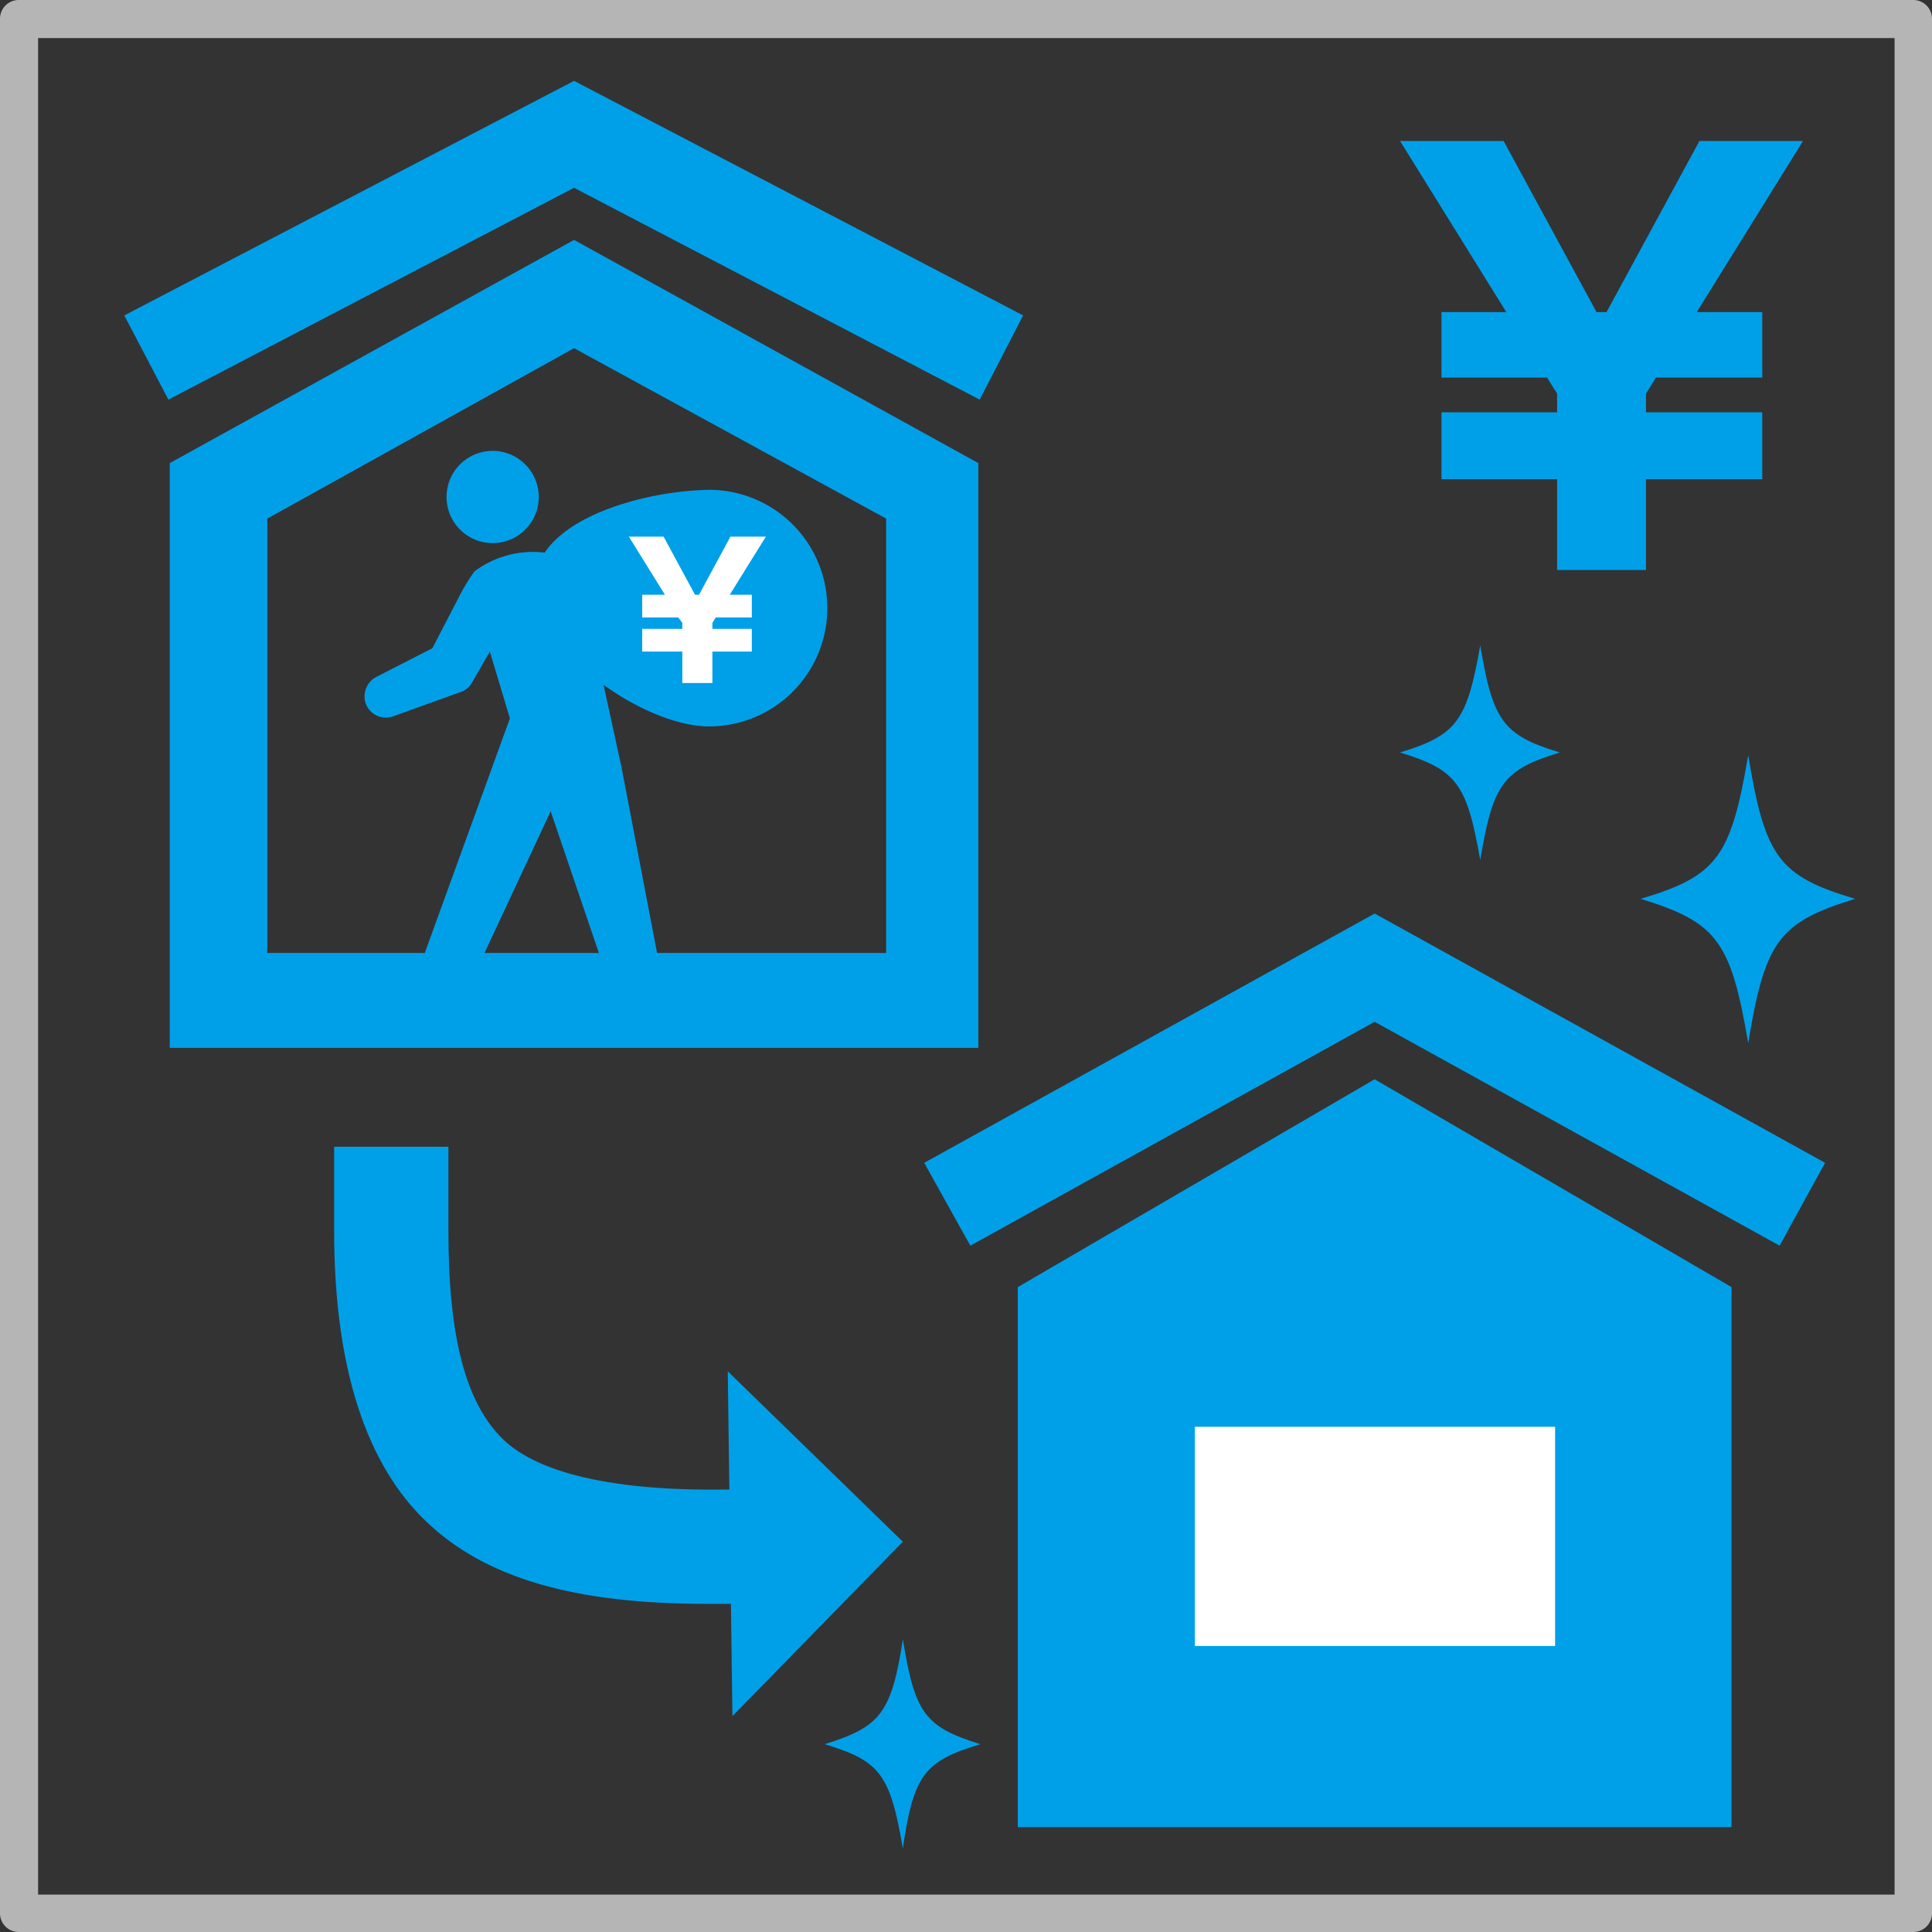 <svg xmlns="http://www.w3.org/2000/svg" viewBox="0 0 28.91 28.91"><rect x="0" y="0" width="28.91" height="28.91" fill="#333333" stroke="none"/><defs><style>.cls-1{fill:#00a0e9;}.cls-2{fill:#fff;}.cls-3{fill:#b5b5b6;}.cls-4{fill:none;stroke:#b5b5b6;stroke-miterlimit:10;stroke-width:0.28px;}</style></defs><g id="レイヤー_2" data-name="レイヤー 2"><g id="レイヤー_1-2" data-name="レイヤー 1"><path class="cls-1" d="M14.64,15.68H2.54V6.93L8.59,3.59l6.05,3.34ZM4,14.26h9.26V7.76L8.59,5.21,4,7.76Z"/><polygon class="cls-1" points="14.66 5.98 8.59 2.81 2.52 5.98 1.86 4.72 8.59 1.21 15.31 4.72 14.66 5.98"/><polygon class="cls-1" points="25.91 27.34 15.23 27.34 15.23 19.26 20.57 16.15 25.91 19.26 25.91 27.34"/><polygon class="cls-1" points="26.63 18.64 20.57 15.29 14.52 18.64 13.83 17.4 20.57 13.67 27.31 17.4 26.63 18.64"/><rect class="cls-2" x="17.88" y="21.35" width="5.39" height="3.28"/><path class="cls-1" d="M10.58,24c-2,0-3.32-.39-4.2-1.23S5,20.51,5,18.41c0-.35,0-1.25,0-1.25l1.71,0s0,.91,0,1.27c0,1.58.26,2.56.81,3.1s1.79.82,3.69.75L11.31,24c-.25,0-.5,0-.73,0"/><polygon class="cls-1" points="10.89 20.52 10.96 25.68 13.51 23.07 10.89 20.52"/><path class="cls-1" d="M10.3,9.91,9.86,9a.3.3,0,0,0-.17-.16S9,8.57,8.58,8.39a1.46,1.46,0,0,0-1.48.16,2.8,2.8,0,0,0-.21.34l-.42.81-.84.43a.33.33,0,0,0-.16.39.32.32,0,0,0,.41.2l1-.36a.31.31,0,0,0,.18-.14l.27-.47.3,1-1.27,3.5a.41.41,0,0,0,.21.51.42.42,0,0,0,.54-.2l1.13-2.42.8,2.35a.42.42,0,0,0,.48.3.41.41,0,0,0,.32-.49L9.3,11.48,8.84,9.37l.43.19.45.68a.34.34,0,0,0,.42.12.35.35,0,0,0,.16-.45"/><path class="cls-1" d="M7.22,8.11a.69.69,0,1,0-.52-.83.69.69,0,0,0,.52.83"/><path class="cls-1" d="M12.38,9.1a1.77,1.77,0,0,1-1.77,1.77C9.63,10.87,8,9.73,8,8.75s1.67-1.42,2.65-1.42A1.77,1.77,0,0,1,12.38,9.1"/><polygon class="cls-2" points="9.61 9.41 10.21 9.41 10.21 9.32 10.15 9.24 9.61 9.24 9.61 8.9 9.95 8.9 9.41 8.03 9.93 8.03 10.4 8.9 10.46 8.9 10.93 8.03 11.46 8.03 10.92 8.9 11.25 8.9 11.25 9.24 10.71 9.24 10.66 9.32 10.66 9.41 11.25 9.41 11.25 9.75 10.66 9.75 10.66 10.22 10.21 10.22 10.21 9.75 9.61 9.75 9.61 9.41"/><path class="cls-3" d="M28.63,28.77H.28a.14.14,0,0,1-.14-.14V.28A.14.14,0,0,1,.28.14H28.63a.14.14,0,0,1,.14.14V28.63a.14.14,0,0,1-.14.14M.43,28.49H28.49V.43H.43Z"/><path class="cls-4" d="M28.63,28.77H.28a.14.14,0,0,1-.14-.14V.28A.14.14,0,0,1,.28.14H28.63a.14.14,0,0,1,.14.14V28.63A.14.14,0,0,1,28.63,28.77ZM.43,28.49H28.49V.43H.43Z"/><polygon class="cls-1" points="21.57 6.17 23.3 6.17 23.3 5.89 23.15 5.65 21.57 5.65 21.57 4.67 22.54 4.67 20.95 2.11 22.5 2.11 23.89 4.67 24.04 4.67 25.43 2.11 26.98 2.11 25.39 4.67 26.37 4.67 26.37 5.65 24.78 5.65 24.63 5.89 24.63 6.17 26.37 6.17 26.37 7.17 24.63 7.17 24.63 8.53 23.3 8.53 23.3 7.17 21.57 7.17 21.57 6.17"/><path class="cls-1" d="M27.76,13.45c-1.14.35-1.35.63-1.6,2.16-.26-1.53-.47-1.81-1.61-2.16,1.14-.34,1.35-.62,1.61-2.15.25,1.53.46,1.81,1.6,2.15"/><path class="cls-1" d="M14.67,26.1c-.83.25-1,.45-1.16,1.56-.19-1.11-.34-1.31-1.17-1.56.83-.26,1-.46,1.17-1.57.18,1.11.33,1.31,1.16,1.57"/><path class="cls-1" d="M23.34,11.26c-.85.26-1,.47-1.19,1.61-.2-1.14-.35-1.35-1.2-1.61.85-.26,1-.47,1.2-1.6.19,1.13.34,1.34,1.19,1.6"/></g></g></svg>